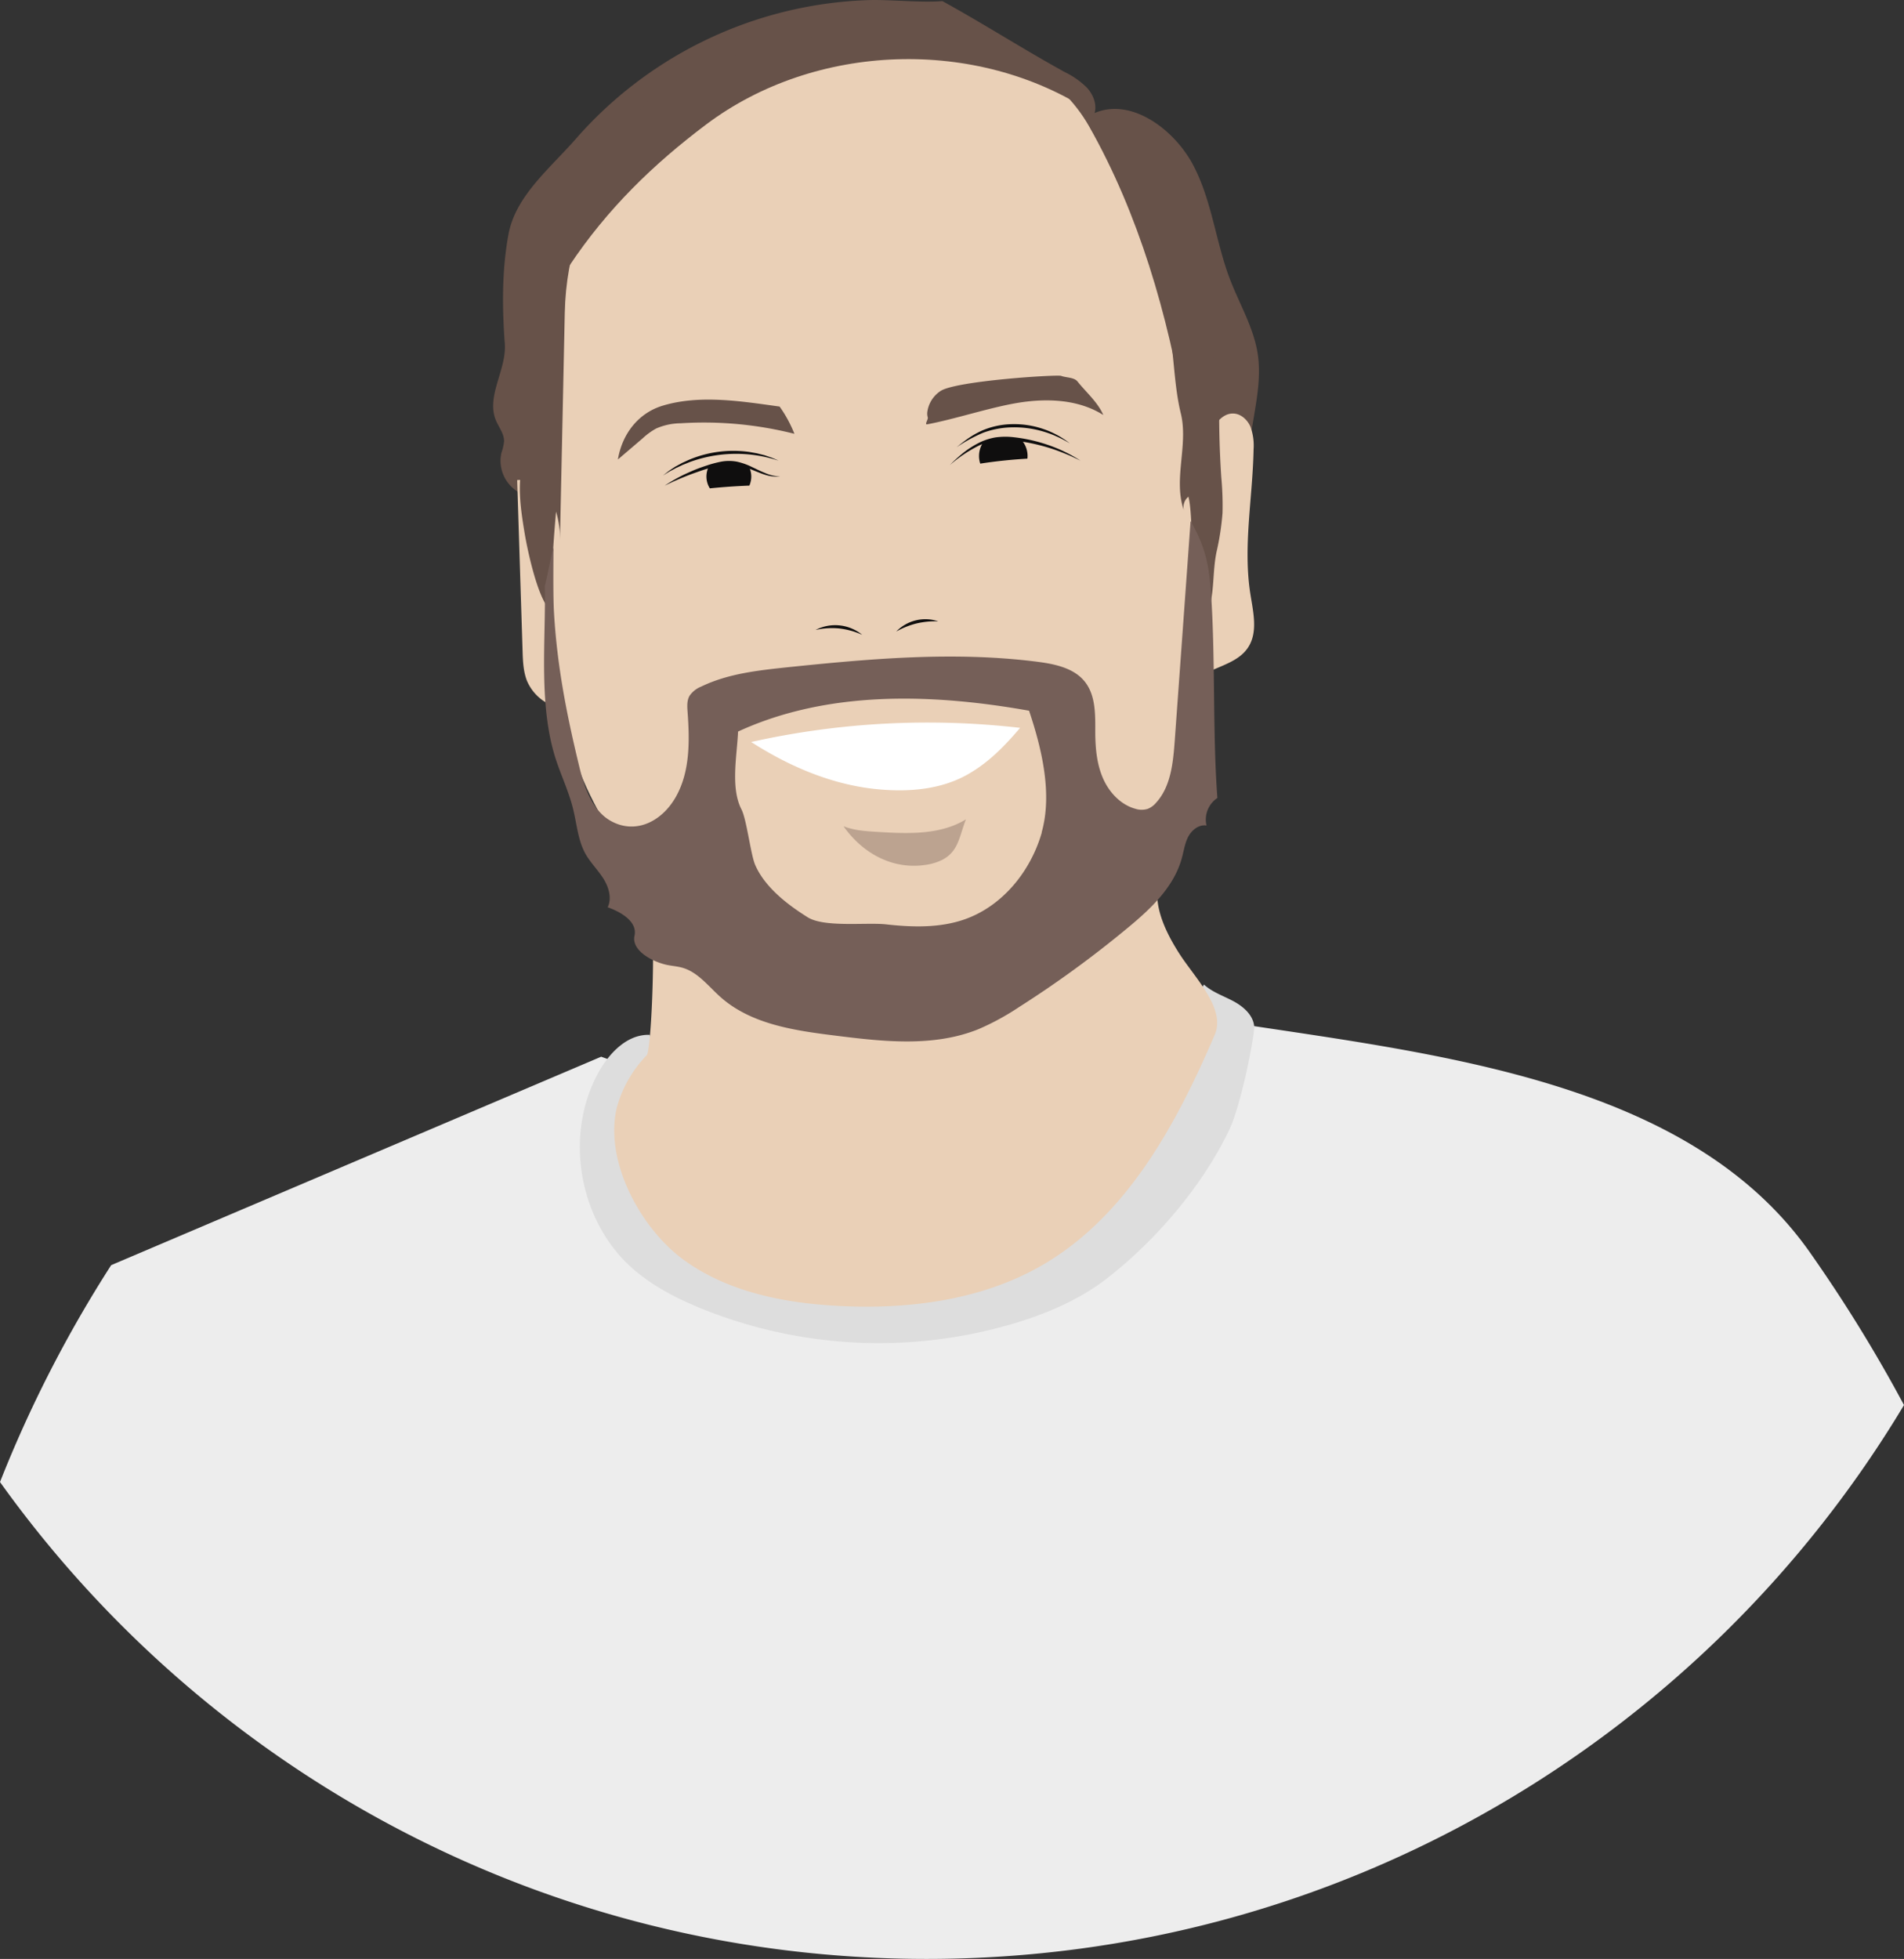 <svg id="Ebene_2" data-name="Ebene 2" xmlns="http://www.w3.org/2000/svg" viewBox="0 0 599.4 616.64"><rect x="0" y="0" width="599.4" height="616.64" fill="#333333" stroke="none"/><defs><style>.cls-1{fill:#ededed;}.cls-2{fill:#ddd;}.cls-3{fill:#ead0b7;}.cls-4,.cls-7{fill:#675249;}.cls-5{fill:#755f58;}.cls-6{fill:#fff;}.cls-7{opacity:0.35;}.cls-8{fill:#0f0e0e;}.cls-9{fill:none;}</style></defs><title>avatar-raphael</title><path class="cls-1" d="M711.15,572.65C648.5,677.1,534.17,747,403.5,747c-120.28,0-226.72-59.24-291.75-150.12a393.59,393.59,0,0,1,35-68.27L301,463c16.81,6.14,36.19,7.53,54.07,7.91a831.83,831.83,0,0,0,98.32-3.67c14.46-1.4,34.51-5.74,45.71-15,65.21,10,144.29,18.28,182.31,72.19A465.53,465.53,0,0,1,711.15,572.65Z" transform="translate(-111.75 -130.36)"/><path class="cls-2" d="M490.76,440.27c2.61,2.41,6.12,3.56,9.26,5.24s6.21,4.34,6.56,7.89c.23,2.4-3.95,24.44-7.87,32.66-8.4,17.6-23.06,34.74-38.45,46.71-8.45,6.56-18.45,10.88-28.68,14a148.91,148.91,0,0,1-99.22-4.58c-7.77-3.19-15.36-7.1-21.64-12.68-16.84-15-21.44-42-10.5-61.67,3.39-6.11,9.1-12,16.08-11.72,2.62,7.3,2.09,16.18,2.66,23.92,1.22,16.86,14.43,31.15,30,37.64s33.2,6.34,49.94,4c21.33-2.91,43.39-9.89,57.45-26.18,4.83-5.61,8.52-12.09,12.18-18.53C476.13,463.7,483.19,453.6,490.76,440.27Z" transform="translate(-111.75 -130.36)"/><path class="cls-3" d="M477.22,405.45c-3.35,8.3,1,17.6,5.82,25.13s14.67,17.25,11.14,25.47c-12.07,28.12-27.52,56.83-53.9,72.32-19.18,11.25-42.24,14.22-64.44,13.08-17.12-.88-34.74-4.33-48.64-14.35S301.89,495.66,305.94,479a38,38,0,0,1,9.4-16.46c1.18-1.17,2.45-25,1.85-40.65,24.05,13.05,56.95,10.82,84,6.5A284.1,284.1,0,0,0,477.22,405.45Z" transform="translate(-111.75 -130.36)"/><path class="cls-4" d="M501.32,292.2l5.17-30.68c1.09-6.49,2.19-13.12,1.22-19.63-1.24-8.36-5.77-15.81-8.78-23.7-4.48-11.78-5.68-24.77-11.58-35.91s-19.41-21.29-31-16.34c.76-2.78-.45-5.8-2.38-7.93a25.67,25.67,0,0,0-7-4.95c-13-7.15-25.53-15.2-38.54-22.35-6.76.54-16.13-.49-22.92-.33a128,128,0,0,0-92.25,43.43c-8.15,9.39-19.19,18.11-21.44,30.33-2.08,11.31-2,23-1.15,34.42.59,8.19-5.94,16.48-2.82,24.08.91,2.22,2.63,4.25,2.59,6.65a17.15,17.15,0,0,1-.84,3.64,11.43,11.43,0,0,0,5.82,12.59c6.81,15,9.82,33.67,10,50.15,36.39,26.49,83.26,37.79,128.25,36.37,10.87-.34,21.85-1.4,32.08-5.09a89,89,0,0,0,18.57-9.64C485.41,343.43,497.13,317.09,501.32,292.2Z" transform="translate(-111.75 -130.36)"/><path class="cls-3" d="M289.55,228.82l-1.79,84.27c-.45,21.26-.76,43.27,7.6,62.82,11,25.79,31.77,46.59,55.79,61.09,22.45,13.55,52.05,11,76.53,1.57,9.52-3.67,24.08-12.06,31.06-19.51,15.79-16.85,33.23-37.28,33.14-62.32-.22-59.92-6.21-131.74-37.23-186.54C436,137.31,384.51,134.8,349.3,148.53S290.35,191,289.55,228.82Z" transform="translate(-111.75 -130.36)"/><path class="cls-3" d="M487.85,344.47c5.19-4.18,13.19-4.75,16.83-10.33,3.13-4.8,1.6-11.09.71-16.76-2.37-15,.72-30.33,1-45.54a17.33,17.33,0,0,0-1-7.2c-1-2.24-3.11-4.14-5.56-4.11-2.9,0-5.09,2.59-6.54,5.11a34.91,34.91,0,0,0-4.38,21.45C491.12,305.65,485.12,326,487.85,344.47Z" transform="translate(-111.75 -130.36)"/><path class="cls-3" d="M288.32,302.06c-.29-4.64-.61-9.42-2.7-13.57s-6.44-7.53-11.06-7l1.7,53.75c.1,3.19.22,6.45,1.38,9.42a14.57,14.57,0,0,0,16.78,8.47C287.24,337.28,289.39,319.41,288.32,302.06Z" transform="translate(-111.75 -130.36)"/><path class="cls-4" d="M483.49,260.53c2.42,9.92-2.46,20.78.95,30.41a4.22,4.22,0,0,1,1.43-4.23c.75,2.59.89,8.59,1.08,11.28.63,8.7,2.83,13.95,5.91,22.1,1.13-5.46.74-10.5,1.87-16a82.49,82.49,0,0,0,1.88-12.2,96.2,96.2,0,0,0-.38-11.25,301.62,301.62,0,0,1-.24-36.33c-5.15-3.63-11.08-7.44-16.23-11.07C481.41,242.31,481.32,251.62,483.49,260.53Z" transform="translate(-111.75 -130.36)"/><path class="cls-4" d="M283.3,320.15a15.06,15.06,0,0,1,1.77,5c.1-12.23.85-24.48,2-36.66a68.09,68.09,0,0,0,.45-12.19c-.82-9.11-5.62-17.94-4.08-26.95,1,10-5.77,18.6-7.51,28.47-1.2,6.78-.12,13.72,1,20.51C277.91,304.09,280.38,315.06,283.3,320.15Z" transform="translate(-111.75 -130.36)"/><path class="cls-5" d="M495,381.55c-1.58-20.72-.54-45.2-2.12-65.93-.63-8.35-2.15-14-6.32-21.25q-2.49,34.65-5,69.29c-.51,6.89-1.23,14.33-5.89,19.42a6.75,6.75,0,0,1-2.58,1.89,6.44,6.44,0,0,1-3.86,0c-4.67-1.27-8.3-5.17-10.24-9.6s-2.39-9.36-2.44-14.2c0-5.56.23-11.66-3.17-16.08s-9.46-5.69-15-6.41c-26-3.33-52.34-1-78.4,1.69-9.39,1-19,2-27.49,6.12a8,8,0,0,0-3.66,2.89c-.87,1.5-.75,3.36-.62,5.1.66,9.12.8,18.82-3.72,26.77s-13.05,12-20.88,7.28c-5.37-3.24-7.91-10.36-9.4-16.46-4-16.44-7.07-31.88-8.05-48.78-.32-5.44-.18-14.69-.18-20.56-.81,2.84-1.91,9.2-2.72,12,.37,16.16-1.92,35.81,2.84,52.58,1.7,6,4.59,11.65,6.07,17.71,1.18,4.76,1.51,9.83,3.89,14.11,1.57,2.78,3.91,5.06,5.62,7.76s2.75,6.19,1.38,9.07c4.24,1.5,9.41,4.55,8.44,8.94-1,4.56,5.24,8,9.78,9.1,1.76.42,3.59.5,5.33,1,4.9,1.41,8.17,5.86,12,9.25,9.63,8.54,23.25,10.51,36,12.09,15.11,1.9,31,3.7,45.14-2a79.26,79.26,0,0,0,12.7-6.9,336.17,336.17,0,0,0,34.25-24.95c7.28-6,14.62-12.89,17.1-22,.64-2.29.94-4.72,2.06-6.81s3.37-3.85,5.71-3.45A8.17,8.17,0,0,1,495,381.55Zm-55.29,10.89c-3.48,12.15-12.31,23.09-24.23,27.3-7.86,2.76-16.46,2.53-24.73,1.6-6.18-.69-19.58,1.07-24.81-2.28-3.68-2.35-12.93-8.23-16.46-16.46-1.41-3.28-2.67-14.29-4.31-17.46-3.49-6.75-1.41-16.9-1.07-24.5,28.25-13,61-12,91.61-6.56C439.73,366.05,443.12,380.27,439.66,392.44Z" transform="translate(-111.75 -130.36)"/><path class="cls-6" d="M432.89,359.48a254.66,254.66,0,0,0-84.66,4.45c11.8,7.58,25,13.27,38.91,14.78,10,1.07,20.53.37,29.26-4.58C423,370.39,428,365.22,432.89,359.48Z" transform="translate(-111.75 -130.36)"/><path class="cls-7" d="M415.84,388.28c-8.19,5-18.42,4.53-28,3.94-3.57-.22-7.22-.45-10.54-1.77,6,8.52,15.39,13.7,25.71,12.18a17.08,17.08,0,0,0,5.33-1.58C413.54,398.38,413.71,393.7,415.84,388.28Z" transform="translate(-111.75 -130.36)"/><path class="cls-8" d="M451.88,275.36c-1.68-.83-3.36-1.63-5.09-2.3a54.55,54.55,0,0,0-5.25-1.86A60.29,60.29,0,0,0,430.68,269a21.15,21.15,0,0,0-5.45,0,19.41,19.41,0,0,0-5.22,1.58,43.51,43.51,0,0,0-9.22,6.16,48.08,48.08,0,0,1,4.15-3.78,30.1,30.1,0,0,1,4.74-3.08,18.81,18.81,0,0,1,5.4-1.82,22.29,22.29,0,0,1,5.71-.08,50.42,50.42,0,0,1,11,2.48A46.87,46.87,0,0,1,451.88,275.36Z" transform="translate(-111.75 -130.36)"/><path class="cls-8" d="M321,283.25c1.33-.9,2.72-1.71,4.14-2.49s2.88-1.44,4.36-2.09,3-1.2,4.54-1.71a35.11,35.11,0,0,1,4.71-1.27,13.56,13.56,0,0,1,5,0,20.18,20.18,0,0,1,4.63,1.63c1.46.69,2.88,1.41,4.37,2a12.3,12.3,0,0,0,4.64,1,11.53,11.53,0,0,1-4.8-.52c-1.55-.49-3-1.14-4.52-1.73a22,22,0,0,0-4.49-1.41,12.82,12.82,0,0,0-4.62.08,34.37,34.37,0,0,0-4.59,1.18c-1.54.45-3,1-4.54,1.53A86.75,86.75,0,0,0,321,283.25Z" transform="translate(-111.75 -130.36)"/><path class="cls-8" d="M412.88,271.16c1.24-1,2.51-2,3.84-2.91a27.3,27.3,0,0,1,4.23-2.37,25,25,0,0,1,9.5-2,28.32,28.32,0,0,1,9.59,1.47,27.84,27.84,0,0,1,8.48,4.57,34.85,34.85,0,0,0-4.24-2.21,31.43,31.43,0,0,0-4.47-1.62,32.09,32.09,0,0,0-9.34-1.21,27.73,27.73,0,0,0-9.23,1.71A48.3,48.3,0,0,0,412.88,271.16Z" transform="translate(-111.75 -130.36)"/><path class="cls-8" d="M356.83,275.36a42.56,42.56,0,0,0-27.94.45l-2.2.88-2.15,1-2.11,1.13c-.67.42-1.35.84-2,1.25l1.9-1.48,2-1.33,2.12-1.16,2.19-1a36,36,0,0,1,19-2.47l2.38.43,2.35.58,2.28.78C355.36,274.72,356.1,275,356.83,275.36Z" transform="translate(-111.75 -130.36)"/><path class="cls-8" d="M435.24,273.9a7.89,7.89,0,0,1-.05.84c-5,.29-9.93.8-14.85,1.56a7.72,7.72,0,0,1,.92-6.68,17.55,17.55,0,0,1,4.42-1.15,24.93,24.93,0,0,1,6.28.16l1.35.2A7.6,7.6,0,0,1,435.24,273.9Z" transform="translate(-111.75 -130.36)"/><path class="cls-9" d="M437.59,274.61l-2.4.13c-5,.29-9.93.8-14.85,1.56-.75.1-1.49.23-2.23.35" transform="translate(-111.75 -130.36)"/><path class="cls-8" d="M348.26,280.36a7.14,7.14,0,0,1-.6,2.86q-6.24.24-12.44.87a7,7,0,0,1-.31-6.91l.5-.16a18.82,18.82,0,0,1,7.42-1,17.45,17.45,0,0,1,4.78,1.4A7.07,7.07,0,0,1,348.26,280.36Z" transform="translate(-111.75 -130.36)"/><path class="cls-9" d="M350,283.12c-.76,0-1.54.05-2.3.1q-6.24.24-12.44.87c-.87.08-1.75.17-2.62.27" transform="translate(-111.75 -130.36)"/><path class="cls-4" d="M459.08,261c-7.67-4.86-17.37-5.31-26.33-3.92s-20.33,5.23-29.25,6.88c-.66-.13.53-1.61.31-2.24a4.1,4.1,0,0,1-.08-2,9.42,9.42,0,0,1,4.15-6.3c5-3.21,36.73-5.2,37.93-4.74,1.65.62,4.09.41,5.18,1.8C453.66,253.83,457.37,257,459.08,261Z" transform="translate(-111.75 -130.36)"/><path class="cls-4" d="M361.84,266.92a116,116,0,0,0-35.79-3.32,19.79,19.79,0,0,0-7.74,1.65,21.25,21.25,0,0,0-4.2,3.05l-7.84,6.7c1.35-8.07,6.46-14.71,14.3-17,11.66-3.44,24.56-1.33,36.61.34A40.47,40.47,0,0,1,361.84,266.92Z" transform="translate(-111.75 -130.36)"/><path class="cls-8" d="M368.5,328.66a13.44,13.44,0,0,1,14.68,1.53,24,24,0,0,0-7.22-2A23.54,23.54,0,0,0,368.5,328.66Z" transform="translate(-111.75 -130.36)"/><path class="cls-8" d="M393.91,329.15a12.75,12.75,0,0,1,13.22-3.2,25.81,25.81,0,0,0-6.84.66A25.53,25.53,0,0,0,393.91,329.15Z" transform="translate(-111.75 -130.36)"/><path class="cls-9" d="M480.05,242.77a23.73,23.73,0,0,0,15.81-5.44" transform="translate(-111.75 -130.36)"/><path class="cls-4" d="M455.12,165.54c-36-23.52-86.68-21.84-121.06,4C317.5,182,303,196,291,214c3.39-24.31,15.76-49.75,37.8-60.54S376,140,400.49,139.6c11.33-.18,23.53.36,32.54,7.23C440.51,152.53,447.15,160.53,455.12,165.54Z" transform="translate(-111.75 -130.36)"/></svg>
